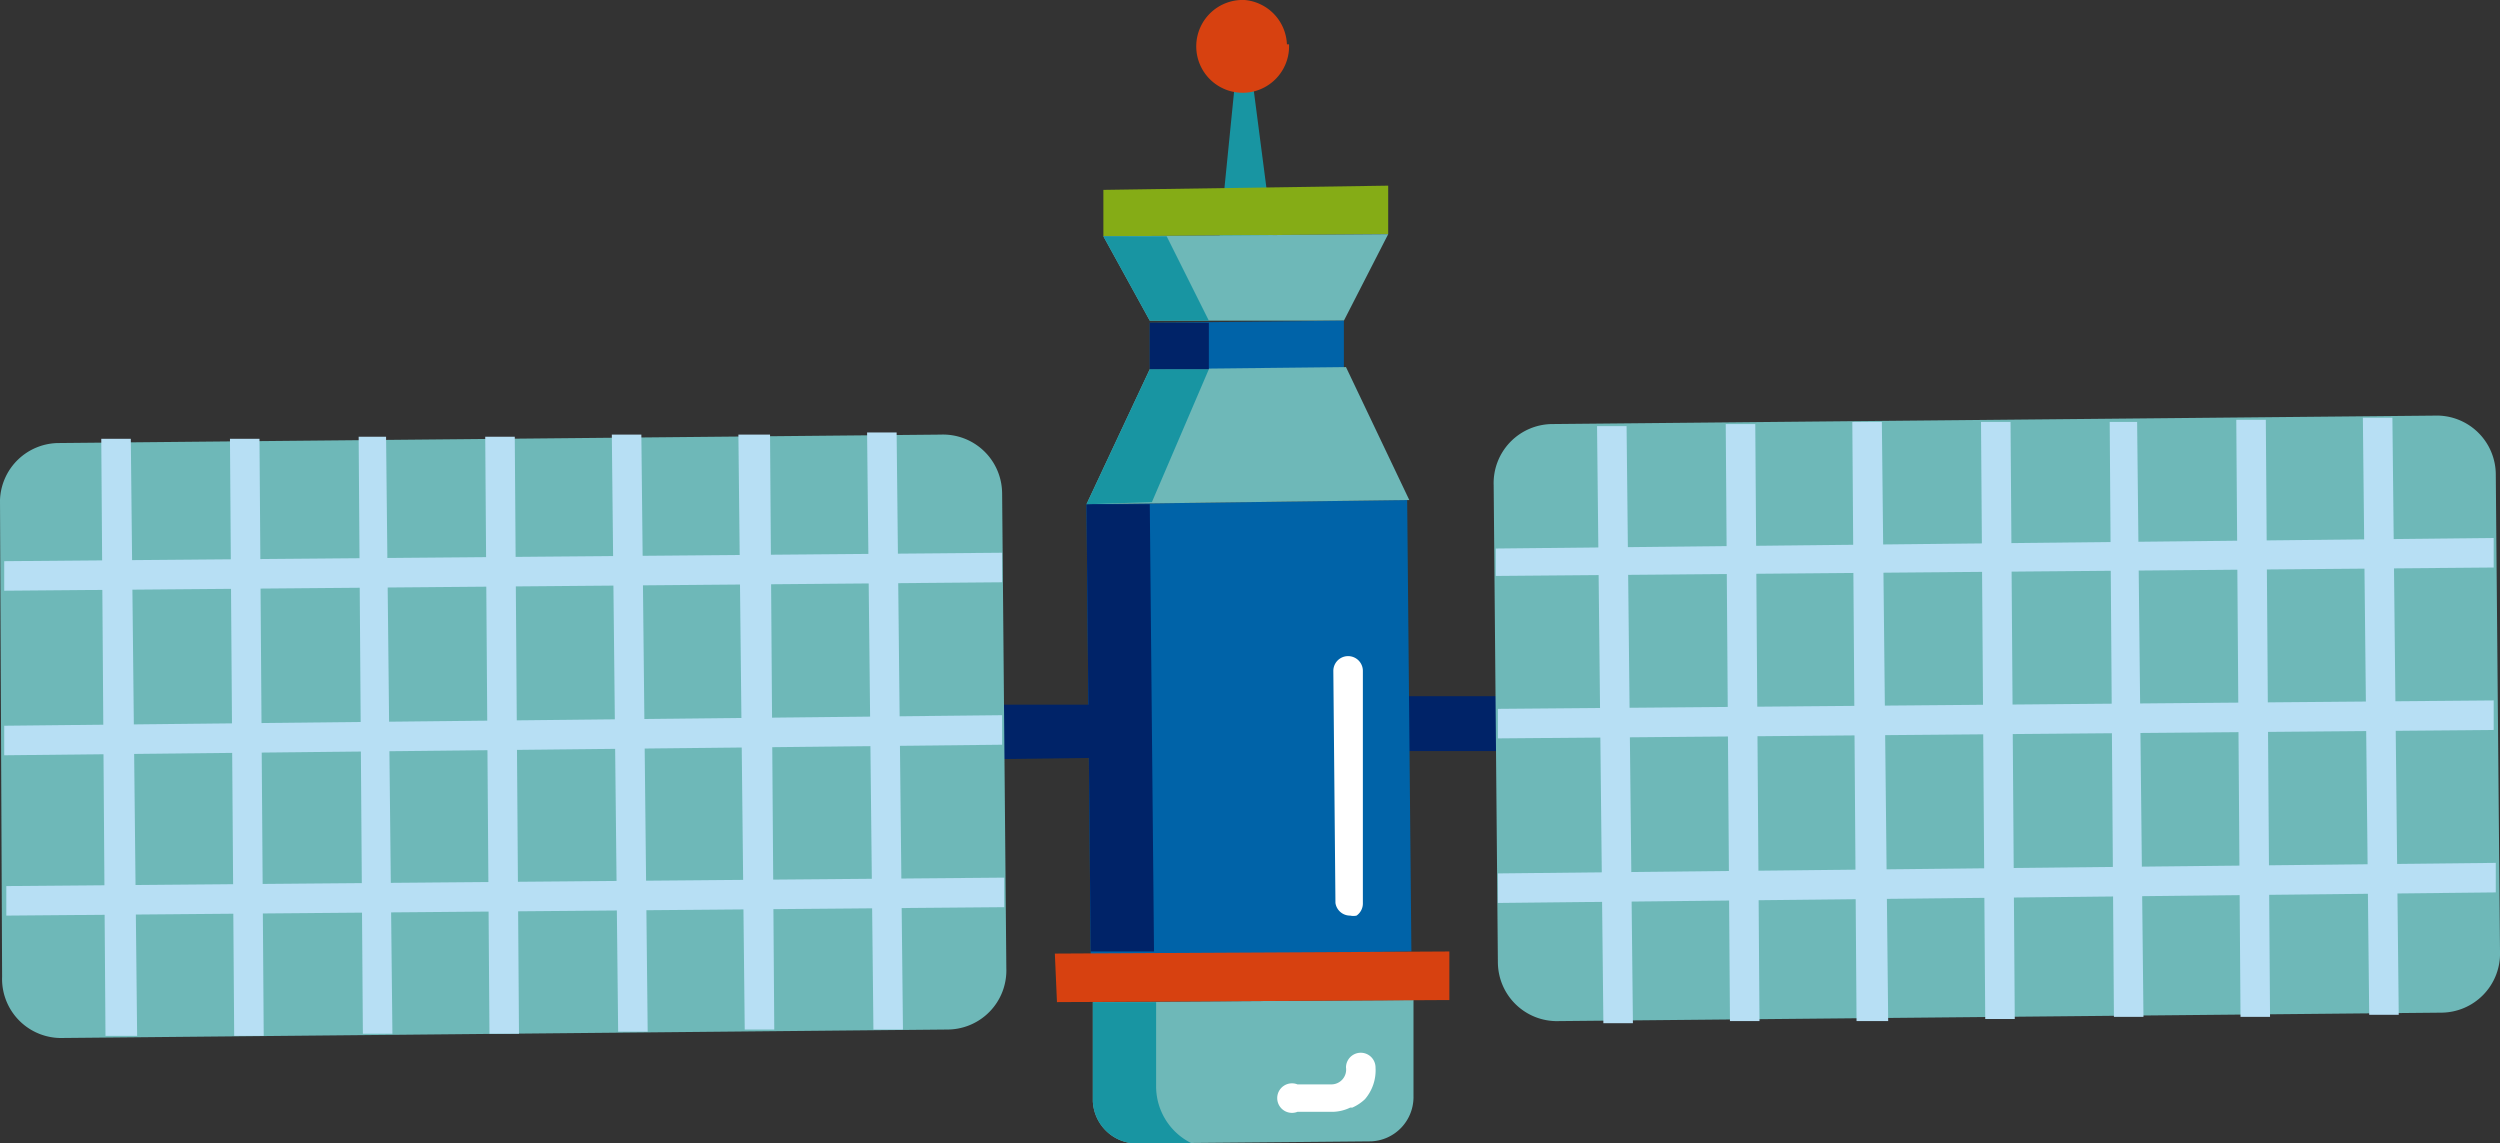 <svg xmlns="http://www.w3.org/2000/svg" viewBox="0 0 118.5 54.2"><rect x="0" y="0" width="118.5" height="54.2" fill="#333333" stroke="none"/><defs><clipPath id="a"><path fill="none" d="M0 0h118.5v54.2H0z"/></clipPath></defs><path fill="#002368" d="M64.7 33h8.1v2.6h-8z"/><g clip-path="url(#a)" fill="#6eb8b8"><path d="M71 45.7 70.8 23a2.8 2.8 0 0 1 2.8-2.9l41.8-.4a2.8 2.8 0 0 1 2.9 2.8l.2 22.6a2.8 2.8 0 0 1-2.8 2.9l-41.8.4a2.8 2.8 0 0 1-2.9-2.8"/><path fill="#b7dff4" d="M75.7 20.2h1.4l.3 28.3H76zm6.1-.1h1.4l.2 28.3H82zm6-.1h1.4l.3 28.4H88zm6.1 0h1.4l.2 28.3h-1.4zm6.1 0h1.3l.3 28.2h-1.4zm6-.1h1.4l.2 28.3h-1.4zm6-.1h1.4l.3 28.3h-1.4z"/><path fill="#b7dff4" d="m70.9 26 47.3-.5v1.4l-47.3.4zm.1 7.6 47.2-.4v1.4L71 35zm0 7.8 47.3-.5v1.4l-47.3.5z"/><path fill="#0063a8" d="m51.5 23.9 15.2-.2.2 21.4-15.2.2z"/><path fill="#002368" d="M45.7 33.4h8.1v2.5l-8 .1z"/><path d="m47.5 23.3.2 22.6a2.8 2.8 0 0 1-2.8 2.9L3 49.2a2.8 2.8 0 0 1-2.9-2.9L0 23.7A2.8 2.8 0 0 1 2.8 21l41.8-.4a2.8 2.8 0 0 1 2.9 2.8"/><path fill="#b7dff4" d="M41.1 20.5h1.4l.3 28.3h-1.4zm-6.1.1h1.5l.2 28.2h-1.4zm-6 0h1.4l.3 28.3h-1.4zm-6 .1h1.4l.2 28.3h-1.4zm-6 0h1.3l.3 28.3h-1.4zm-6.1.1h1.4l.2 28.3h-1.4zm-6.1 0h1.4l.3 28.3H5z"/><path fill="#b7dff4" d="m.3 42 47.3-.4V43l-47.3.4zm-.1-7.6 47.3-.5v1.4l-47.3.5zm0-7.8 47.3-.4v1.4L.2 28z"/><path fill="#1895a2" d="M60.6 13.3h-3l1-10h.7Z"/><path fill="#d74110" d="M61.1 2.1A2.2 2.2 0 1 1 59 0a2.2 2.2 0 0 1 2 2.1"/><path fill="#85ac16" d="m52.3 9 13.5-.2v2.3l-13.5.1z"/><path d="M63.7 15.2h-9.2l-2.2-4 13.5-.1Z"/><path fill="#0063a8" d="m54.5 15.3 9.2-.1v2.3h-9.2z"/><path d="m51.5 23.9 15.3-.2-3-6.3-9.3.1Zm.3 28.2v-4.6l15.2-.1V52a2.1 2.1 0 0 1-2 2.1l-11 .1a2.1 2.1 0 0 1-2.2-2"/><path fill="#d74110" d="m50 45.2 18.7-.1v2.3l-18.6.1z"/><path fill="#fff" d="M64.3 43.4a.7.7 0 0 1-.3 0 .7.7 0 0 1-.7-.6l-.1-11a.7.7 0 0 1 1.4 0v11a.7.7 0 0 1-.3.6"/><path fill="#002368" d="M51.5 23.9h3l.2 21.2h-3z"/><path fill="#1895a2" d="m54.6 23.8 2.7-6.3h-2.8l-3 6.4Z"/><path fill="#002368" d="M54.5 15.3h2.8v2.2h-2.8z"/><path fill="#1895a2" d="m57.3 15.2-2-4h-3l2.2 4Zm-2.5 32.3v4a3 3 0 0 0 1.7 2.7H54a2.1 2.1 0 0 1-2.2-2v-4.7Z"/><path fill="#fff" d="M64 52.5a2 2 0 0 1-.8.2h-1.7a.7.7 0 1 1 0-1.3h1.6a.7.7 0 0 0 .7-.8.7.7 0 0 1 1.4 0 2.1 2.1 0 0 1-.5 1.5 2.1 2.1 0 0 1-.6.4"/></g></svg>